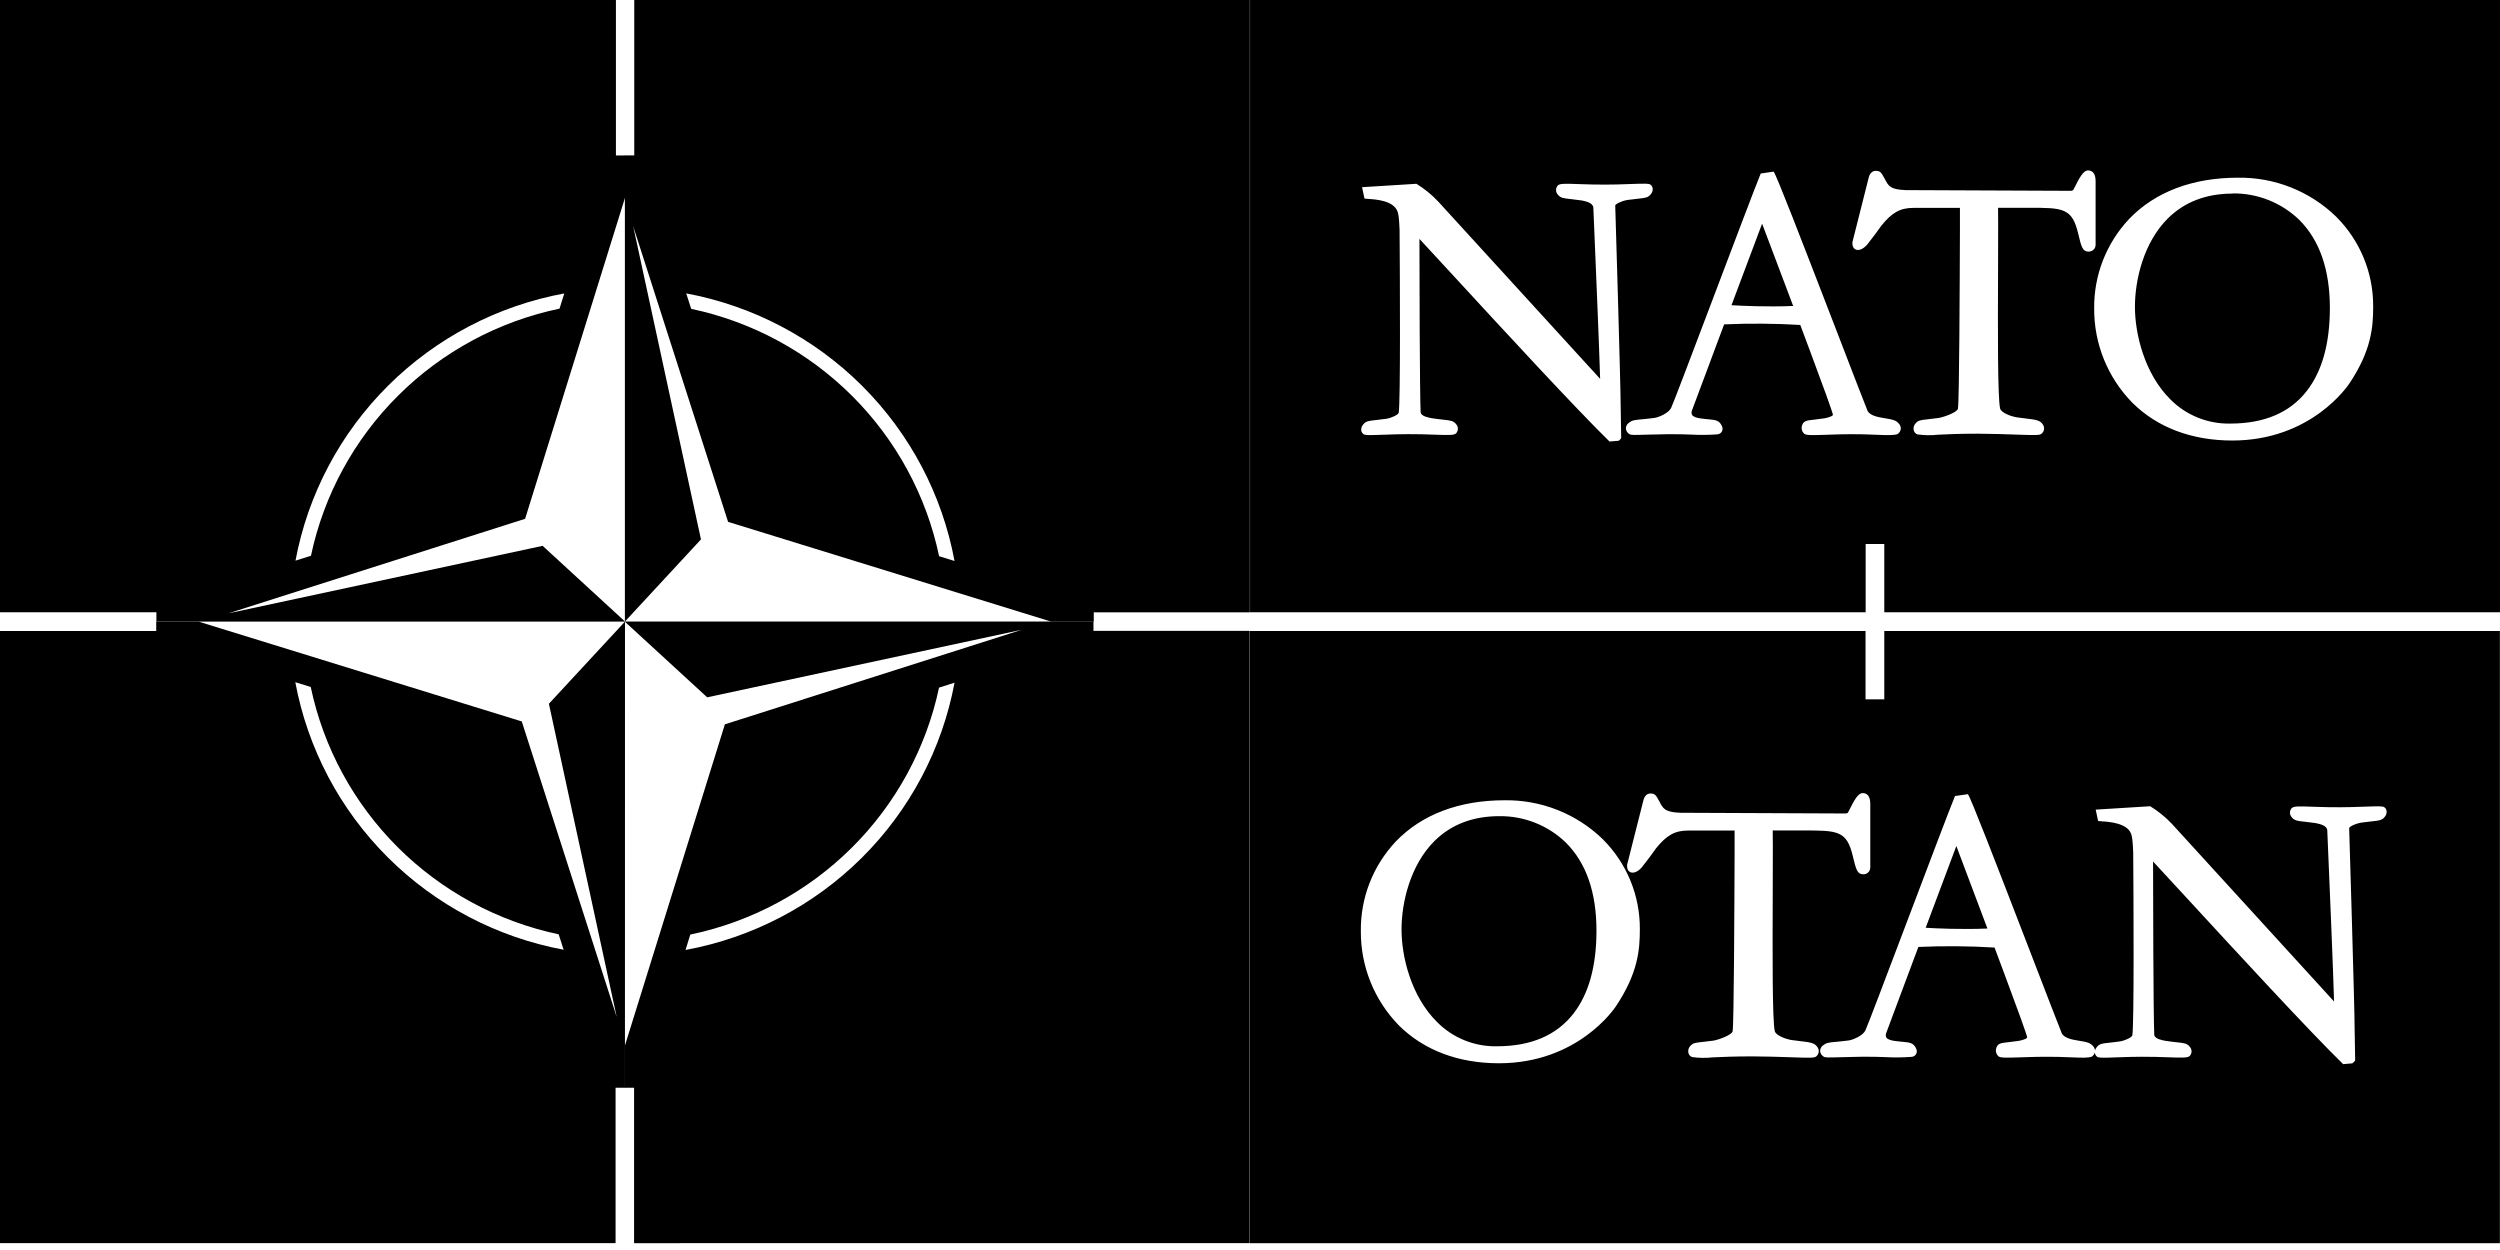 <svg width="320" height="160" viewBox="0 0 320 160" fill="none" xmlns="http://www.w3.org/2000/svg">
<g clip-path="url(#clip0_2838_3522)">
<path d="M79.985 79.563L89.724 69.044L81.045 28.948L93.196 66.798L134.564 79.572H140.003V78.379H159.978V0H81.184V19.892H79.985V79.563ZM122.182 71.807L120.206 71.196C118.572 63.427 114.702 56.298 109.068 50.676C103.434 45.054 96.279 41.183 88.472 39.532L87.835 37.554C96.371 39.146 104.222 43.272 110.353 49.389C116.484 55.506 120.608 63.326 122.182 71.82V71.807Z" fill="black"/>
<path d="M159.96 159.117V80.751H139.963V79.559H79.962L90.522 89.257L130.778 80.613L92.785 92.714L79.962 133.921V139.234H81.162V159.126L159.96 159.117ZM87.748 121.593L88.358 119.624C96.177 117.997 103.35 114.142 109.004 108.529C114.657 102.917 118.546 95.79 120.197 88.017L122.181 87.383C120.593 95.876 116.454 103.69 110.311 109.797C104.168 115.904 96.309 120.017 87.769 121.593H87.748Z" fill="black"/>
<path d="M79.998 79.563L70.259 90.081L78.942 130.181L66.787 92.345L25.419 79.567H19.997V80.764H0V159.121H78.794V139.234H79.993L79.998 79.563ZM37.796 87.318L39.772 87.93C41.408 95.699 45.279 102.827 50.913 108.449C56.548 114.07 63.704 117.942 71.51 119.594L72.147 121.567C63.611 119.975 55.76 115.849 49.628 109.732C43.496 103.615 39.371 95.795 37.796 87.301V87.318Z" fill="black"/>
<path d="M0 0V78.374H20.019V79.567H80.015L69.456 69.868L29.222 78.509L67.214 66.407L80.037 25.201V19.901H78.838V0H0ZM72.234 37.537L71.62 39.506C63.802 41.14 56.632 45 50.983 50.616C45.333 56.232 41.449 63.362 39.803 71.135L37.822 71.764C39.41 63.272 43.548 55.457 49.692 49.351C55.835 43.245 63.694 39.133 72.234 37.558V37.537Z" fill="black"/>
<path fill-rule="evenodd" clip-rule="evenodd" d="M160.005 0V78.374H238.804V69.63H241.189V78.374H320.001V0H160.005ZM267.331 32.206C266.585 32.206 266.415 31.629 266.023 29.964C265.242 26.593 264.064 26.593 259.677 26.598H255.751C255.771 27.741 255.765 29.457 255.759 31.421V31.421V31.422V31.423V31.424V31.426V31.427C255.755 32.507 255.751 33.663 255.751 34.839C255.721 42 255.69 50.888 256.013 52.28C256.14 52.84 257.417 53.291 258.063 53.408L259.28 53.564L259.295 53.566C260.541 53.712 261.109 53.779 261.461 54.306C261.532 54.397 261.584 54.501 261.614 54.612C261.645 54.724 261.652 54.84 261.637 54.954C261.621 55.068 261.583 55.178 261.524 55.278C261.466 55.377 261.388 55.464 261.295 55.533C261.059 55.715 260.597 55.715 258.085 55.629C256.741 55.581 255.071 55.525 253.148 55.512C250.762 55.512 249.222 55.585 248.075 55.642C247.193 55.739 246.302 55.726 245.423 55.603C245.307 55.559 245.204 55.487 245.123 55.394C245.041 55.301 244.984 55.19 244.957 55.069C244.922 54.923 244.923 54.77 244.958 54.624C244.994 54.478 245.064 54.342 245.162 54.228C245.502 53.804 245.826 53.769 246.66 53.679L246.723 53.672C247.129 53.629 247.595 53.577 248.162 53.495C248.939 53.36 250.539 52.749 250.618 52.306C250.788 51.209 250.845 36.413 250.871 29.317V26.611H244.887C243.217 26.611 242.148 27.227 240.805 28.897C240.495 29.356 239.631 30.519 239.021 31.278C238.663 31.712 238.061 32.145 237.551 31.95C237.359 31.868 237.054 31.638 237.115 30.974L239.195 22.733C239.265 22.412 239.531 21.866 240.068 21.866C240.691 21.866 240.8 22.065 241.258 22.915L241.455 23.28C241.838 23.904 242.144 24.394 244.822 24.338L265.094 24.425C265.19 24.425 265.368 24.373 265.403 24.268C266.193 22.694 266.664 21.814 267.27 21.814C267.706 21.814 268.238 22.056 268.238 23.184V31.334C268.239 31.454 268.214 31.572 268.166 31.682C268.118 31.792 268.048 31.89 267.96 31.972C267.872 32.053 267.768 32.116 267.654 32.155C267.541 32.195 267.42 32.211 267.301 32.202L267.331 32.206ZM207.177 56.417C207.216 56.413 207.247 56.396 207.478 56.144V56.122L207.513 56.027L207.443 51.837C207.456 49.82 206.758 26.445 206.75 26.302C206.741 26.159 207.434 25.755 208.285 25.599C208.882 25.517 209.34 25.465 209.729 25.426L209.791 25.419C210.63 25.329 210.954 25.294 211.294 24.871C211.387 24.767 211.457 24.646 211.5 24.515C211.542 24.384 211.557 24.245 211.543 24.107C211.53 24.01 211.496 23.918 211.444 23.834C211.392 23.752 211.323 23.68 211.242 23.626C211.037 23.487 210.662 23.487 208.66 23.556L208.274 23.57H208.274H208.274C207.459 23.598 206.534 23.63 205.576 23.63C204.481 23.642 203.397 23.607 202.498 23.577H202.498H202.498L202.257 23.569C200.255 23.496 199.671 23.487 199.409 23.73C199.257 23.891 199.173 24.103 199.173 24.324C199.173 24.545 199.257 24.757 199.409 24.918C199.756 25.34 200.098 25.378 200.955 25.471L200.975 25.474C201.004 25.477 201.034 25.48 201.066 25.484C201.095 25.487 201.126 25.491 201.159 25.494L201.16 25.495L201.16 25.495C201.464 25.529 201.901 25.579 202.467 25.66L202.53 25.673C202.994 25.772 203.845 25.952 203.945 26.527C203.974 27.214 204.015 28.187 204.064 29.355L204.064 29.355L204.064 29.356C204.287 34.651 204.678 43.93 204.818 48.493L184.088 25.794C183.266 24.917 182.328 24.154 181.301 23.526L174.344 23.96L174.649 25.408C174.808 25.438 174.968 25.456 175.129 25.46C176.102 25.521 178.383 25.677 178.884 27.078C178.985 27.347 179.085 27.82 179.146 29.421C179.194 35.471 179.268 51.455 179.037 52.822C178.998 53.064 178.191 53.472 177.493 53.598C176.926 53.68 176.451 53.732 176.054 53.776L175.996 53.782C175.15 53.873 174.829 53.907 174.492 54.331C174.397 54.433 174.325 54.555 174.282 54.687C174.238 54.82 174.224 54.96 174.239 55.099C174.254 55.195 174.289 55.288 174.342 55.371C174.394 55.454 174.463 55.525 174.545 55.58C174.745 55.715 175.12 55.715 177.127 55.645L177.418 55.635C178.24 55.606 179.218 55.571 180.206 55.571C181.418 55.559 182.648 55.604 183.476 55.634L183.538 55.636C185.531 55.706 186.116 55.715 186.373 55.472C186.525 55.311 186.61 55.098 186.61 54.877C186.61 54.657 186.525 54.444 186.373 54.283C186.026 53.86 185.696 53.824 184.759 53.721L184.746 53.719C184.41 53.685 183.944 53.633 183.324 53.541L183.318 53.54C182.837 53.453 181.946 53.292 181.841 52.795C181.719 50.032 181.689 34.548 181.689 30.579L185.614 34.83L186.072 35.327L186.072 35.327C192.067 41.839 201.647 52.247 206.021 56.517L207.177 56.417ZM221.611 39.064L221.631 39.065L221.624 39.086L221.611 39.064ZM221.631 39.065C222.835 39.139 226.101 39.306 229.527 39.164L225.549 28.628L221.631 39.065ZM243.287 54.943C243.27 55.066 243.227 55.184 243.161 55.288C243.095 55.393 243.007 55.483 242.903 55.551C242.467 55.733 241.695 55.711 240.147 55.651L239.935 55.642C239.091 55.608 238.019 55.565 236.906 55.577C236.041 55.577 235.239 55.603 234.44 55.629L234.435 55.629C234.261 55.635 234.088 55.641 233.914 55.646C231.847 55.715 231.241 55.724 230.957 55.533C230.795 55.392 230.682 55.202 230.634 54.993C230.586 54.783 230.606 54.564 230.691 54.367C230.9 53.859 231.289 53.816 232.135 53.725L232.303 53.705L232.303 53.705C232.634 53.666 233.025 53.621 233.504 53.547C233.792 53.49 234.473 53.356 234.621 53.113C234.564 52.731 233.378 49.469 231.694 44.959L230.434 41.593C227.189 41.401 223.937 41.376 220.69 41.519L219.312 45.197L218.876 46.373L216.582 52.51C216.54 52.604 216.519 52.705 216.519 52.807C216.519 52.91 216.54 53.011 216.582 53.104C216.748 53.382 217.245 53.482 217.541 53.538C218.047 53.612 218.414 53.647 218.741 53.677C219.613 53.755 220.097 53.803 220.429 54.592C220.475 54.701 220.494 54.819 220.486 54.936C220.478 55.054 220.442 55.168 220.381 55.269C220.317 55.364 220.232 55.444 220.132 55.501C220.032 55.558 219.92 55.591 219.805 55.598C218.677 55.681 217.545 55.69 216.416 55.624L216.398 55.624C215.633 55.598 214.628 55.564 213.516 55.577C212.43 55.589 211.578 55.614 210.847 55.635H210.847L210.777 55.637C209.08 55.69 208.766 55.69 208.57 55.572C208.445 55.499 208.338 55.398 208.259 55.276C208.179 55.155 208.129 55.018 208.112 54.874C208.107 54.733 208.136 54.593 208.198 54.466C208.259 54.339 208.351 54.229 208.465 54.145C208.892 53.789 209.24 53.756 210.035 53.682L210.088 53.677L210.203 53.666C210.596 53.629 211.096 53.581 211.762 53.495C212.329 53.417 213.568 52.879 213.895 52.233C214.128 51.773 216.303 46.03 218.631 39.882L219.491 37.611L219.604 37.312L219.607 37.304L219.607 37.303C221.975 31.046 224.66 23.951 225.375 22.208L227.023 21.97C227.34 22.285 230.44 30.319 234.813 41.652L234.814 41.654L234.874 41.809L235.035 42.229L235.036 42.231C237.091 47.568 238.84 52.111 239.061 52.623C239.415 53.216 240.428 53.392 240.981 53.488L240.997 53.49C242.432 53.72 242.681 53.807 243.043 54.215C243.137 54.311 243.209 54.426 243.253 54.553C243.298 54.679 243.314 54.814 243.3 54.948L243.287 54.943ZM277.488 27.955C279.612 25.847 282.399 24.78 285.775 24.78L285.779 24.758C288.956 24.72 292.019 25.935 294.297 28.137C296.914 30.739 298.223 34.53 298.223 39.414C298.223 43.956 297.233 47.513 295.279 50.028C293.124 52.809 289.836 54.218 285.474 54.218C284.051 54.248 282.636 53.988 281.317 53.454C279.998 52.921 278.802 52.126 277.802 51.117C274.457 47.79 273.271 42.663 273.271 39.28C273.271 35.832 274.379 31.047 277.488 27.955ZM285.731 56.387C295.828 56.387 300.526 49.378 300.722 49.078L300.713 49.1C303.531 44.875 303.766 41.913 303.766 39.237C303.78 37.103 303.368 34.987 302.554 33.013C301.74 31.038 300.541 29.244 299.025 27.734C297.362 26.116 295.393 24.842 293.232 23.986C291.07 23.13 288.76 22.708 286.434 22.745C280.659 22.745 275.857 24.563 272.547 28.007C269.611 31.115 268.001 35.233 268.055 39.497C268.027 44.001 269.785 48.335 272.948 51.559C276.136 54.717 280.541 56.387 285.731 56.387Z" fill="black"/>
<path fill-rule="evenodd" clip-rule="evenodd" d="M241.188 80.765V89.518H238.789V80.765H159.995V159.126H319.986V80.765H241.188ZM238.489 111.907C237.747 111.907 237.577 111.33 237.18 109.665C236.404 106.299 235.222 106.299 230.834 106.299H226.909C226.929 107.443 226.923 109.158 226.917 111.122V111.122V111.123V111.124V111.125V111.127V111.128C226.913 112.209 226.909 113.364 226.909 114.54L226.909 114.702V114.702C226.882 121.835 226.85 130.578 227.171 131.981C227.302 132.541 228.575 132.992 229.225 133.113L230.438 133.265C231.694 133.413 232.265 133.482 232.618 134.011C232.689 134.102 232.741 134.206 232.771 134.316C232.801 134.427 232.809 134.543 232.794 134.656C232.779 134.77 232.742 134.88 232.684 134.979C232.626 135.078 232.549 135.165 232.457 135.234C232.221 135.417 231.755 135.417 229.242 135.33L228.845 135.317L228.845 135.317L228.844 135.317H228.844C227.578 135.275 226.047 135.225 224.31 135.217C222.003 135.217 220.487 135.286 219.352 135.338L219.237 135.343C218.355 135.44 217.464 135.427 216.586 135.304C216.468 135.261 216.364 135.19 216.281 135.097C216.199 135.004 216.142 134.891 216.115 134.77C216.081 134.624 216.082 134.472 216.118 134.326C216.154 134.18 216.223 134.044 216.32 133.929C216.66 133.506 216.984 133.471 217.818 133.38L217.881 133.374L217.985 133.363C218.366 133.322 218.801 133.276 219.325 133.2C220.097 133.061 221.697 132.45 221.776 132.007C221.946 130.91 222.002 116.115 222.029 109.019V106.312H216.045C214.374 106.312 213.306 106.928 211.962 108.598C211.657 109.058 210.789 110.224 210.179 110.983C209.821 111.417 209.219 111.851 208.709 111.651C208.521 111.573 208.212 111.343 208.273 110.675L210.357 102.434C210.427 102.109 210.689 101.567 211.23 101.567C211.849 101.567 211.958 101.766 212.416 102.616L212.612 102.985L212.615 102.989C213.002 103.607 213.307 104.095 215.984 104.039L236.256 104.126C236.347 104.126 236.53 104.074 236.561 103.974C237.35 102.395 237.821 101.515 238.428 101.515C238.864 101.515 239.396 101.758 239.396 102.885V111.04C239.396 111.159 239.372 111.278 239.324 111.388C239.276 111.497 239.206 111.596 239.118 111.677C239.03 111.759 238.926 111.821 238.812 111.861C238.699 111.9 238.578 111.916 238.458 111.907H238.489ZM301.081 136.111C301.116 136.107 301.151 136.09 301.377 135.838L301.421 135.821L301.46 135.725L301.39 131.535C301.404 129.518 300.701 106.143 300.693 106C300.684 105.857 301.36 105.454 302.232 105.298C302.825 105.215 303.288 105.163 303.671 105.124L303.733 105.117C304.573 105.027 304.897 104.992 305.237 104.569C305.33 104.466 305.4 104.345 305.442 104.213C305.485 104.082 305.5 103.943 305.486 103.805C305.472 103.709 305.439 103.617 305.388 103.534C305.337 103.451 305.269 103.38 305.189 103.324C304.98 103.185 304.609 103.185 302.603 103.255L302.312 103.265C301.49 103.294 300.512 103.328 299.519 103.328C298.429 103.34 297.354 103.305 296.455 103.276L296.2 103.268C294.198 103.194 293.614 103.185 293.352 103.428C293.2 103.589 293.115 103.802 293.115 104.022C293.115 104.243 293.2 104.456 293.352 104.617C293.699 105.038 294.04 105.076 294.898 105.17L294.918 105.172C294.957 105.176 294.999 105.181 295.045 105.186L295.103 105.193L295.103 105.193C295.407 105.227 295.844 105.277 296.41 105.358L296.473 105.372C296.937 105.47 297.788 105.65 297.888 106.226C297.918 106.945 297.962 107.981 298.014 109.224L298.015 109.229C298.24 114.551 298.626 123.678 298.76 128.191L278.017 105.467C277.193 104.59 276.254 103.827 275.226 103.198L268.248 103.632L268.557 105.081C268.716 105.111 268.876 105.128 269.037 105.133L269.039 105.133C270.012 105.198 272.291 105.35 272.792 106.751C272.888 107.02 272.989 107.492 273.05 109.093C273.098 115.165 273.172 131.149 272.941 132.515C272.901 132.763 272.095 133.166 271.401 133.292C270.902 133.368 270.476 133.414 270.112 133.453L270.112 133.453L270.111 133.453L269.957 133.47L269.899 133.476C269.053 133.566 268.733 133.601 268.396 134.025C268.301 134.127 268.23 134.249 268.187 134.382C268.179 134.406 268.172 134.431 268.166 134.456C268.16 134.381 268.144 134.306 268.119 134.234C268.074 134.108 268.001 133.994 267.906 133.899C267.544 133.492 267.296 133.4 265.861 133.171C265.311 133.08 264.282 132.906 263.924 132.303C263.703 131.795 261.948 127.236 259.888 121.887L259.888 121.886L259.737 121.494C255.332 110.073 252.205 101.971 251.887 101.654L250.238 101.893C249.523 103.637 246.836 110.733 244.468 116.996L244.354 117.291L243.753 118.879C241.33 125.282 239 131.436 238.759 131.917C238.432 132.563 237.193 133.101 236.626 133.179C235.96 133.266 235.46 133.313 235.066 133.351L234.951 133.361L234.947 133.362C234.117 133.435 233.768 133.466 233.333 133.826C233.218 133.909 233.125 134.02 233.062 134.148C233 134.276 232.97 134.417 232.975 134.559C232.993 134.701 233.044 134.838 233.123 134.959C233.203 135.079 233.309 135.179 233.433 135.253C233.63 135.374 233.944 135.374 235.64 135.322L235.712 135.32C236.442 135.299 237.294 135.274 238.379 135.261C239.491 135.248 240.496 135.282 241.262 135.308H241.262L241.28 135.309C242.409 135.373 243.541 135.363 244.668 135.279C244.784 135.274 244.897 135.242 244.997 135.184C245.097 135.127 245.182 135.046 245.244 134.949C245.305 134.849 245.341 134.735 245.349 134.619C245.358 134.502 245.338 134.385 245.292 134.277C244.962 133.485 244.479 133.44 243.612 133.358L243.604 133.357C243.277 133.331 242.911 133.296 242.405 133.223C242.108 133.166 241.611 133.071 241.445 132.789C241.404 132.696 241.382 132.596 241.382 132.494C241.382 132.392 241.404 132.292 241.445 132.199L243.739 126.057L244.176 124.882L245.554 121.208C248.802 121.064 252.056 121.09 255.302 121.286L256.558 124.647C258.241 129.158 259.428 132.42 259.484 132.802C259.336 133.045 258.656 133.179 258.368 133.236C257.805 133.318 257.365 133.37 256.998 133.409L256.996 133.409C256.151 133.505 255.764 133.548 255.555 134.055C255.47 134.253 255.45 134.472 255.497 134.682C255.545 134.891 255.658 135.08 255.821 135.222C256.104 135.413 256.71 135.4 258.778 135.335C258.951 135.33 259.125 135.324 259.298 135.318L259.3 135.318L259.301 135.318C260.102 135.292 260.906 135.266 261.77 135.266C262.949 135.253 264.082 135.298 264.946 135.332L265.01 135.335C266.559 135.4 267.331 135.422 267.767 135.24C267.87 135.171 267.958 135.082 268.025 134.977C268.08 134.889 268.119 134.792 268.14 134.691C268.141 134.725 268.143 134.759 268.147 134.793C268.161 134.889 268.194 134.982 268.246 135.065C268.298 135.148 268.367 135.219 268.448 135.274C268.649 135.409 269.024 135.409 271.03 135.339L271.397 135.326H271.397C272.215 135.298 273.153 135.265 274.11 135.265C275.357 135.257 276.613 135.3 277.446 135.33C279.435 135.4 280.019 135.409 280.281 135.166C280.433 135.005 280.518 134.792 280.518 134.571C280.518 134.351 280.433 134.138 280.281 133.977C279.934 133.554 279.604 133.518 278.667 133.415L278.654 133.413C278.314 133.379 277.852 133.327 277.228 133.235L277.21 133.232C276.726 133.145 275.848 132.986 275.745 132.489C275.627 129.726 275.592 114.242 275.592 110.273L279.518 114.523L280.128 115.186C286.131 121.708 295.583 131.976 299.921 136.211L301.081 136.111ZM246.474 118.753C247.66 118.826 250.945 118.996 254.39 118.853L250.412 108.291L246.487 118.753H246.474ZM183.618 107.644C185.746 105.536 188.529 104.469 191.905 104.469C195.081 104.43 198.144 105.643 200.423 107.844C203.04 110.446 204.348 114.237 204.348 119.121C204.348 123.667 203.358 127.219 201.404 129.739C199.245 132.515 195.957 133.925 191.595 133.925C190.172 133.951 188.758 133.688 187.44 133.151C186.123 132.615 184.929 131.817 183.932 130.806C180.587 127.48 179.396 122.413 179.396 118.969C179.396 115.525 180.508 110.737 183.618 107.644ZM191.857 136.098C201.954 136.098 206.651 129.089 206.847 128.79C209.66 124.565 209.9 121.607 209.9 118.926C209.913 116.792 209.5 114.677 208.687 112.703C207.873 110.729 206.674 108.934 205.159 107.423C203.495 105.806 201.525 104.532 199.363 103.676C197.201 102.82 194.89 102.398 192.563 102.435C186.789 102.435 181.987 104.252 178.676 107.696C175.741 110.806 174.133 114.926 174.189 119.191C174.155 123.7 175.911 128.04 179.073 131.271C182.262 134.428 186.671 136.098 191.857 136.098Z" fill="black"/>
</g>
<defs>
<clipPath id="clip0_2838_3522">
<rect width="320" height="160" fill="white"/>
</clipPath>
</defs>
</svg>
